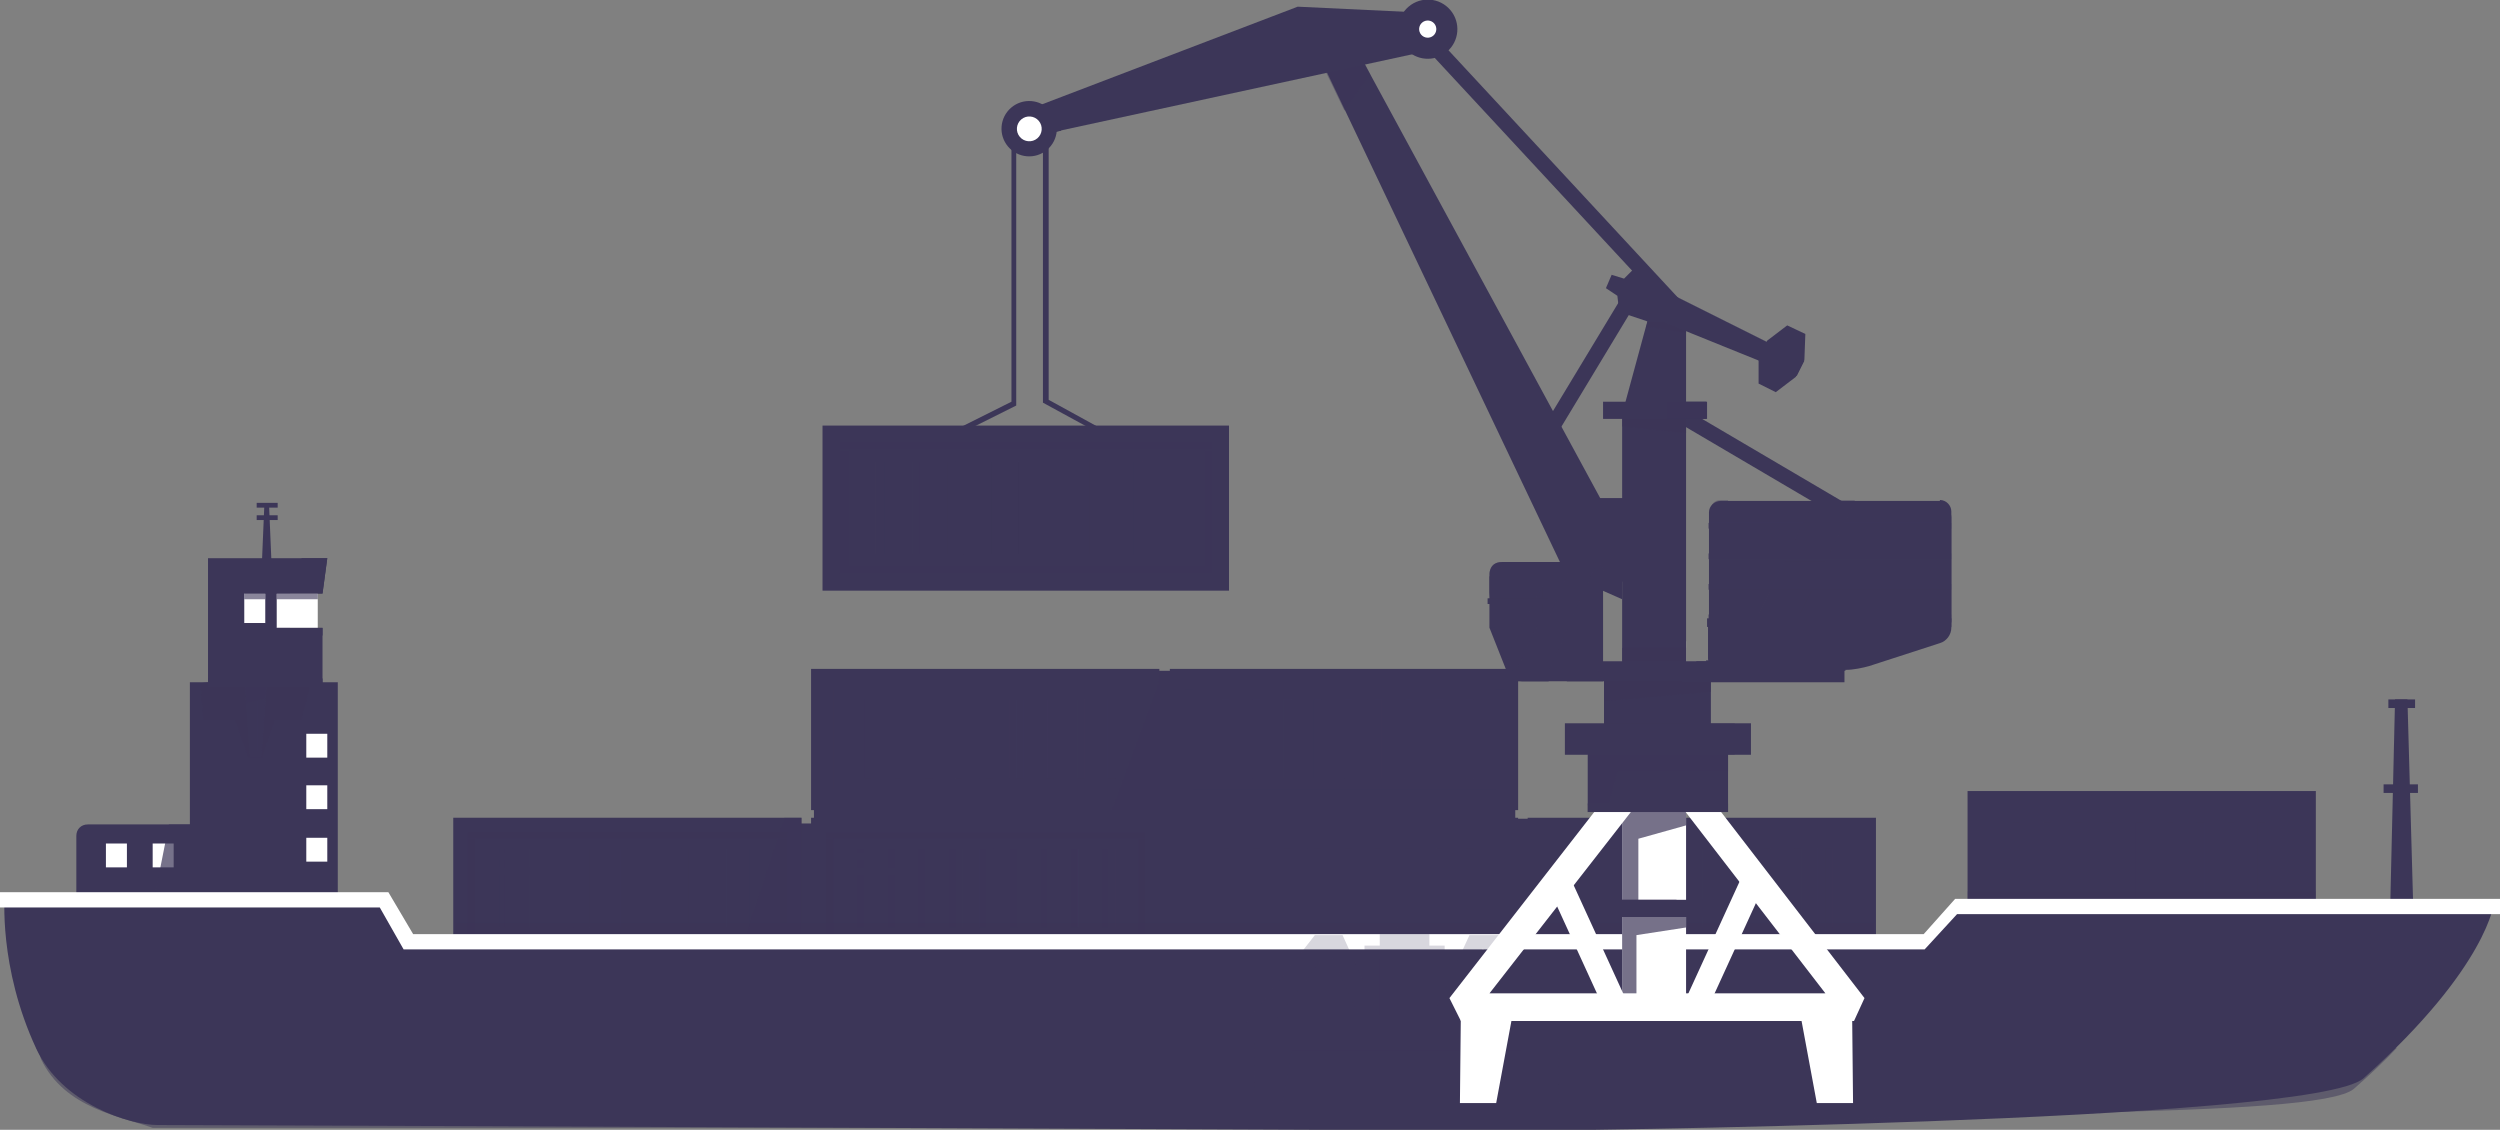 <?xml version="1.0" encoding="utf-8"?>
<!-- Generator: Adobe Illustrator 19.2.0, SVG Export Plug-In . SVG Version: 6.00 Build 0)  -->
<svg version="1.1" id="Layer_1" xmlns="http://www.w3.org/2000/svg" xmlns:xlink="http://www.w3.org/1999/xlink" x="0px" y="0px"
	 viewBox="0 0 262 118.4" style="enable-background:new 0 0 262 118.4;" xml:space="preserve">
<rect x="0" y="0" width="262" height="118.4" fill="#808080" stroke="none"/>
<style type="text/css">
	._x005B_Default_x005D_{fill:#FFFFFF;stroke:#271F21;stroke-miterlimit:10;}
	.Round_x0020_Corners_x0020_2_x0020_pt{fill:#FFFFFF;stroke:#271F21;stroke-miterlimit:10;}
	.Live_x0020_Reflect_x0020_X{fill:none;}
	.Bevel_x0020_Soft{fill:url(#SVGID_1_);}
	.Dusk{fill:#FFFFFF;}
	.Foliage_GS{fill:#F0DB00;}
	.Pompadour_GS{fill-rule:evenodd;clip-rule:evenodd;fill:#8FABD9;}
	.Graphic_x0020_Style_x0020_35{fill:none;}
	.st0{clip-path:url(#SVGID_3_);fill:url(#SVGID_4_);}
	.st1{clip-path:url(#SVGID_3_);fill:url(#SVGID_5_);}
	.st2{clip-path:url(#SVGID_3_);fill:none;}
	.st3{clip-path:url(#SVGID_7_);fill:none;}
	.st4{display:none;}
	.st5{display:inline;opacity:0.8;}
	.st6{fill:#FFFFFF;}
	.st7{display:inline;fill:#3C3658;}
	.st8{display:inline;}
	.st9{fill:none;stroke:#3C3658;stroke-width:4;stroke-miterlimit:10;}
	.st10{fill:none;stroke:#3D3E6F;stroke-miterlimit:10;}
	.st11{fill:none;stroke:#231D3E;stroke-miterlimit:10;}
	.st12{fill:#231D3E;}
	.st13{fill:none;stroke:#3C3658;stroke-miterlimit:10;}
	.st14{fill:#3C3658;}
	.st15{opacity:0.5;fill:#FFFFFF;}
	.st16{fill:#FFFFFF;stroke:#3D3E6F;stroke-miterlimit:10;}
	.st17{opacity:0.85;fill:url(#SVGID_8_);}
	.st18{fill:#FFF0FF;}
	.st19{display:inline;fill:#39424B;}
	.st20{display:inline;fill:#FFFFFF;}
	.st21{display:inline;opacity:0.7;}
	.st22{display:inline;opacity:0.6;fill:#3C3658;}
	.st23{display:inline;opacity:0.5;}
	.st24{fill:none;stroke:#2E355E;stroke-width:2;stroke-linecap:round;stroke-linejoin:round;stroke-dasharray:6,6;}
	.st25{fill:#2E355E;}
	
		.st26{display:none;fill-rule:evenodd;clip-rule:evenodd;fill:none;stroke:#2E355E;stroke-linecap:round;stroke-linejoin:round;stroke-miterlimit:10;stroke-dasharray:6;}
	.st27{fill:none;stroke:#3C3658;stroke-width:2;stroke-miterlimit:10;}
	.st28{fill:none;stroke:#FFFFFF;stroke-width:1.5;stroke-miterlimit:10;}
	.st29{fill:#39424B;}
	.st30{opacity:0.7;}
	.st31{opacity:0.6;fill:#3C3658;}
	.st32{opacity:0.5;}
	.st33{fill-rule:evenodd;clip-rule:evenodd;fill:#3C3658;}
	.st34{opacity:0.4;fill:#3C3658;}
	.st35{opacity:0.6;fill-rule:evenodd;clip-rule:evenodd;fill:#3C3658;}
	.st36{fill-rule:evenodd;clip-rule:evenodd;fill:#3C3658;stroke:#334144;stroke-width:0.802;stroke-miterlimit:10;}
	.st37{opacity:0.4;fill-rule:evenodd;clip-rule:evenodd;fill:#3C3658;}
	.st38{opacity:0.3;fill-rule:evenodd;clip-rule:evenodd;fill:#3C3658;}
	.st39{opacity:0.3;fill:#3C3658;}
	.st40{opacity:0.3;}
	.st41{opacity:0.2;}
	.st42{opacity:0.5;fill:#3C3658;}
	.st43{opacity:0.6;}
	.st44{opacity:0.2;fill:#3C3658;}
	.st45{opacity:0.4;}
	.st46{opacity:0.8;}
	.st47{opacity:0.7;fill:#3C3658;}
	.st48{opacity:0.9;fill:#3C3658;}
	.st49{display:inline;fill:none;stroke:#3C3658;stroke-width:2;stroke-miterlimit:10;}
	.st50{fill-rule:evenodd;clip-rule:evenodd;fill:#FFFFFF;stroke:#1F1E21;stroke-width:0.25;stroke-miterlimit:10;}
	.st51{clip-path:url(#SVGID_10_);fill-rule:evenodd;clip-rule:evenodd;fill:#211F42;}
	.st52{clip-path:url(#SVGID_10_);fill-rule:evenodd;clip-rule:evenodd;fill:#35356B;}
	.st53{clip-path:url(#SVGID_10_);fill-rule:evenodd;clip-rule:evenodd;fill:#F6B221;}
	.st54{clip-path:url(#SVGID_10_);fill-rule:evenodd;clip-rule:evenodd;fill:#303062;}
	.st55{fill-rule:evenodd;clip-rule:evenodd;fill:none;stroke:#1F1E21;stroke-width:0.25;stroke-miterlimit:10;}
	.st56{fill-rule:evenodd;clip-rule:evenodd;fill:none;}
	.st57{fill:#171717;}
	.st58{fill-rule:evenodd;clip-rule:evenodd;fill:#303062;}
	.st59{fill-rule:evenodd;clip-rule:evenodd;fill:none;stroke:#333333;stroke-width:0.5;stroke-miterlimit:10;}
	.st60{fill-rule:evenodd;clip-rule:evenodd;}
	.st61{fill-rule:evenodd;clip-rule:evenodd;fill:#303062;stroke:#1F1E21;stroke-width:0.25;stroke-miterlimit:10;}
	.st62{fill-rule:evenodd;clip-rule:evenodd;fill:#201E40;}
	.st63{fill:#B0B0B0;}
	.st64{fill-rule:evenodd;clip-rule:evenodd;fill:url(#SVGID_11_);}
	.st65{fill:#303062;}
	.st66{clip-path:url(#SVGID_13_);}
	.st67{clip-path:url(#SVGID_15_);fill-rule:evenodd;clip-rule:evenodd;fill:#F6B221;}
	.st68{clip-path:url(#SVGID_15_);fill-rule:evenodd;clip-rule:evenodd;fill:#FFFFFF;}
	.st69{clip-path:url(#SVGID_15_);fill:none;stroke:#FFFFFF;stroke-miterlimit:10;}
	.st70{fill:#575758;}
	.st71{fill:#353535;}
	.st72{fill:url(#SVGID_16_);}
	.st73{opacity:0.53;fill:#363636;}
	.st74{fill:url(#SVGID_17_);}
	.st75{fill:#111111;}
	.st76{fill:#2E2E2E;}
	.st77{fill:#666666;}
	.st78{clip-path:url(#SVGID_19_);fill:#202020;}
	.st79{opacity:0.65;fill:#607079;}
	.st80{fill:url(#SVGID_20_);}
	.st81{fill:#2C2C2C;}
	.st82{fill:url(#SVGID_21_);}
	.st83{fill:#29292B;}
	.st84{opacity:0.35;}
	.st85{fill:url(#SVGID_22_);}
	.st86{fill:url(#SVGID_23_);}
	.st87{fill:#7F7F7F;}
	.st88{fill:#202020;}
	.st89{fill:url(#SVGID_24_);}
	.st90{fill:url(#SVGID_25_);}
	.st91{fill:url(#SVGID_26_);}
	.st92{fill:url(#SVGID_27_);}
	.st93{fill:#404040;}
	.st94{fill:#CBCBCD;}
	.st95{fill:#6F6F72;}
	.st96{fill:#37363B;}
	.st97{opacity:9.000000e-002;}
	.st98{fill:#242424;}
	.st99{fill:url(#SVGID_28_);}
	.st100{fill:#454545;}
	.st101{fill:#363636;}
	.st102{fill:#AEAEB0;}
	.st103{fill:url(#SVGID_29_);}
	.st104{fill:url(#SVGID_30_);}
	.st105{fill:url(#SVGID_31_);}
	.st106{fill:url(#SVGID_32_);}
	.st107{fill:url(#SVGID_33_);}
	.st108{fill:url(#SVGID_34_);}
	.st109{fill:url(#SVGID_35_);}
	.st110{fill:url(#SVGID_36_);}
	.st111{fill:url(#SVGID_37_);}
	.st112{fill:url(#SVGID_38_);}
	.st113{opacity:0.16;fill:#FFFFFF;}
	.st114{clip-path:url(#SVGID_40_);}
	.st115{fill-rule:evenodd;clip-rule:evenodd;fill:#211F42;}
	.st116{fill-rule:evenodd;clip-rule:evenodd;fill:#35356B;}
	.st117{fill-rule:evenodd;clip-rule:evenodd;fill:#F6B221;}
	.st118{clip-path:url(#SVGID_42_);}
	.st119{fill:#EAEAEA;}
	.st120{fill:#19415A;}
	.st121{fill:#353F47;}
	.st122{fill:#40474C;}
	.st123{fill:#F6B221;}
	.st124{opacity:0.3;fill:#6B9136;}
	.st125{fill:#6B9136;}
	.st126{fill:#778796;}
	.st127{fill:#537197;}
	.st128{opacity:0.5;fill:#3F5B7A;}
	.st129{fill:#5589AD;}
	.st130{fill:#3F5B7A;}
	.st131{fill:#DE3A29;}
	.st132{opacity:0.2;fill:#516D8C;}
	.st133{fill:#ED463E;}
	.st134{fill:#89231F;}
	.st135{fill:#516D8C;}
	.st136{opacity:0.4;fill:#537197;}
	.st137{opacity:0.2;fill:#3F5B7A;}
	.st138{fill:#FFD939;}
	.st139{fill:#EFB73A;}
	.st140{fill:#E8AE46;}
	.st141{fill:#FFDC48;}
	.st142{fill:#FF8501;}
	.st143{fill:#ED7906;}
	.st144{fill:#FF9210;}
	.st145{fill:#AF6420;}
	.st146{opacity:0.2;fill:#353F47;}
	.st147{fill:#FFDEA9;}
	.st148{fill:#F0D093;}
	.st149{opacity:0.7;fill:#F0D093;}
	.st150{opacity:0.6;fill:#FFFFFF;}
	.st151{opacity:0.4;fill:#F0D093;}
	.st152{fill:#FFE2B8;}
	.st153{opacity:0.6;fill:#2B3E3C;}
	.st154{fill:#FFECD2;}
	.st155{fill:#211F42;}
	.st156{fill:url(#SVGID_43_);}
	.st157{fill:#D3D3D3;}
	.st158{fill:#D0D0D0;}
	.st159{opacity:0.7;fill:#ADADA5;}
	.st160{fill:#FFE441;}
	.st161{fill:#848484;}
	.st162{fill:#4F5056;}
	.st163{fill:#898E92;}
	.st164{fill:#ADADA5;}
	.st165{opacity:0.4;fill:#ADADA5;}
	.st166{fill:#46474B;}
	.st167{fill:#4E4E4C;}
	.st168{fill:#686A76;}
	.st169{fill-rule:evenodd;clip-rule:evenodd;fill:#537197;}
	.st170{fill-rule:evenodd;clip-rule:evenodd;fill:#4B8DBD;}
	.st171{opacity:0.5;fill:#D0D0D0;}
	.st172{opacity:0.9;fill:#4B8DBD;}
	.st173{fill:#898E92;stroke:#898E92;stroke-width:0.855;stroke-miterlimit:10;}
	.st174{opacity:0.3;fill:#D0D0D0;}
	.st175{fill:#B0B4B7;}
	.st176{fill:#F0CA29;}
	.st177{opacity:0.4;fill:#16A1A8;}
	.st178{fill:#16A1A8;}
	.st179{fill:none;stroke:#FFFFFF;stroke-miterlimit:10;}
	.st180{clip-path:url(#SVGID_45_);fill:#CACCC1;}
	.st181{clip-path:url(#SVGID_45_);fill:url(#SVGID_46_);}
	.st182{fill:none;}
	.st183{fill:#F18F25;}
	.st184{fill:none;stroke:#303162;stroke-miterlimit:10;}
</style>
<linearGradient id="SVGID_1_" gradientUnits="userSpaceOnUse" x1="968.831" y1="-2271.796" x2="969.538" y2="-2271.088">
	<stop  offset="0" style="stop-color:#EDECEF"/>
	<stop  offset="0.166" style="stop-color:#E9E8EB"/>
	<stop  offset="0.335" style="stop-color:#DEDCDF"/>
	<stop  offset="0.507" style="stop-color:#CCC9CA"/>
	<stop  offset="0.68" style="stop-color:#B2AEAD"/>
	<stop  offset="0.852" style="stop-color:#918B89"/>
	<stop  offset="1" style="stop-color:#6F6763"/>
</linearGradient>
<g>
	<g>
		<polygon class="st14" points="252.9,94.8 250.5,94.8 251,73.3 252.3,73.3 		"/>
		<polygon class="st14" points="28.5,60.1 27.4,60.1 27.7,53 28.2,53 		"/>
		<g>
			<polygon class="st14" points="158.8,70.3 121.3,70.3 121.3,70.5 85.3,75.8 85.3,86.3 47.7,86.3 47.7,101.3 84.2,101.3 
				84.8,101.3 121.8,101.3 122.3,101.3 159.3,101.3 159.9,101.3 196.4,101.3 196.4,85.8 158.8,85.8 			"/>
			<rect x="206.5" y="84.6" class="st14" width="36" height="13.9"/>
		</g>
		<g>
			<g>
				<rect x="85.8" y="70.8" class="st14" width="35" height="13.3"/>
				<path class="st39" d="M85.8,70.8v1.5v11.5h35V72.3v-1.5H85.8z M119.3,82.7H87.4V72.3h31.9V82.7z"/>
				<path class="st14" d="M86.5,71.6h33.5v11.8H86.5V71.6L86.5,71.6z M85,70.1v14.8h36.5V70.1H85L85,70.1z"/>
			</g>
			<g>
				<g>
					<g class="st40">
						<rect x="116.1" y="73.3" class="st14" width="0.8" height="8.3"/>
					</g>
					<g class="st40">
						<rect x="112.9" y="73.3" class="st14" width="0.8" height="8.3"/>
					</g>
					<g class="st40">
						<rect x="109.7" y="73.3" class="st14" width="0.8" height="8.3"/>
					</g>
					<g class="st40">
						<rect x="106.5" y="73.3" class="st14" width="0.8" height="8.3"/>
					</g>
					<g class="st40">
						<rect x="103.3" y="73.3" class="st14" width="0.8" height="8.3"/>
					</g>
					<g class="st40">
						<rect x="100.1" y="73.3" class="st14" width="0.8" height="8.3"/>
					</g>
					<g class="st40">
						<rect x="96.9" y="73.3" class="st14" width="0.8" height="8.3"/>
					</g>
					<g class="st40">
						<rect x="93.7" y="73.3" class="st14" width="0.8" height="8.3"/>
					</g>
					<g class="st40">
						<rect x="90.5" y="73.3" class="st14" width="0.8" height="8.3"/>
					</g>
				</g>
			</g>
			<g class="st41">
				<g>
					<g>
						<g>
							<rect x="115.4" y="73.3" class="st14" width="0.8" height="8.3"/>
						</g>
					</g>
					<g>
						<g>
							<rect x="112.2" y="73.3" class="st14" width="0.8" height="8.3"/>
						</g>
					</g>
					<g>
						<g>
							<rect x="109" y="73.3" class="st14" width="0.8" height="8.3"/>
						</g>
					</g>
					<g>
						<g>
							<rect x="105.8" y="73.3" class="st14" width="0.8" height="8.3"/>
						</g>
					</g>
					<g>
						<g>
							<rect x="102.6" y="73.3" class="st14" width="0.8" height="8.3"/>
						</g>
					</g>
					<g>
						<g>
							<rect x="99.4" y="73.3" class="st14" width="0.8" height="8.3"/>
						</g>
					</g>
					<g>
						<g>
							<rect x="96.2" y="73.3" class="st14" width="0.8" height="8.3"/>
						</g>
					</g>
					<g>
						<g>
							<rect x="93" y="73.3" class="st14" width="0.8" height="8.3"/>
						</g>
					</g>
					<g>
						<g>
							<rect x="89.8" y="73.3" class="st14" width="0.8" height="8.3"/>
						</g>
					</g>
				</g>
			</g>
		</g>
		<g>
			<g>
				<rect x="123.3" y="70.8" class="st14" width="35" height="13.3"/>
				<rect x="123.3" y="70.8" class="st42" width="35" height="1.5"/>
				<polygon class="st42" points="158.4,83.8 158.4,72.3 156.8,72.3 156.8,82.7 125,82.7 125,72.3 123.3,72.3 123.3,83.8 				"/>
				<path class="st14" d="M124.1,71.6h33.5v11.8h-33.5V71.6L124.1,71.6z M122.6,70.1v14.8h36.5V70.1H122.6L122.6,70.1z"/>
			</g>
			<g>
				<g>
					<g class="st43">
						<rect x="153.6" y="73.3" class="st14" width="0.8" height="8.3"/>
					</g>
					<g class="st43">
						<rect x="150.4" y="73.3" class="st14" width="0.8" height="8.3"/>
					</g>
					<g class="st43">
						<rect x="147.2" y="73.3" class="st14" width="0.8" height="8.3"/>
					</g>
					<g class="st43">
						<rect x="144" y="73.3" class="st14" width="0.8" height="8.3"/>
					</g>
					<g class="st43">
						<rect x="140.9" y="73.3" class="st14" width="0.8" height="8.3"/>
					</g>
					<g class="st43">
						<rect x="137.7" y="73.3" class="st14" width="0.8" height="8.3"/>
					</g>
					<g class="st43">
						<rect x="134.5" y="73.3" class="st14" width="0.8" height="8.3"/>
					</g>
					<g class="st43">
						<rect x="131.3" y="73.3" class="st14" width="0.8" height="8.3"/>
					</g>
					<g class="st43">
						<rect x="128.1" y="73.3" class="st14" width="0.8" height="8.3"/>
					</g>
				</g>
			</g>
			<g class="st41">
				<g>
					<g>
						<rect x="152.9" y="73.3" class="st14" width="0.8" height="8.3"/>
					</g>
					<g>
						<rect x="149.7" y="73.3" class="st14" width="0.8" height="8.3"/>
					</g>
					<g>
						<rect x="146.5" y="73.3" class="st14" width="0.8" height="8.3"/>
					</g>
					<g>
						<rect x="143.3" y="73.3" class="st14" width="0.8" height="8.3"/>
					</g>
					<g>
						<rect x="140.1" y="73.3" class="st14" width="0.8" height="8.3"/>
					</g>
					<g>
						<rect x="137" y="73.3" class="st14" width="0.8" height="8.3"/>
					</g>
					<g>
						<rect x="133.8" y="73.3" class="st14" width="0.8" height="8.3"/>
					</g>
					<g>
						<rect x="130.6" y="73.3" class="st14" width="0.8" height="8.3"/>
					</g>
					<g>
						<rect x="127.4" y="73.3" class="st14" width="0.8" height="8.3"/>
					</g>
				</g>
			</g>
		</g>
		<g>
			<g>
				<rect x="48.2" y="86.4" class="st14" width="35" height="13.3"/>
				<rect x="48.2" y="86.4" class="st44" width="35" height="1.5"/>
				<polygon class="st44" points="83.2,99.4 83.2,87.9 81.7,87.9 81.7,98.3 49.8,98.3 49.8,87.9 48.2,87.9 48.2,99.4 				"/>
				<path class="st14" d="M49,87.2h33.5V99H49V87.2L49,87.2z M47.5,85.7v14.8H84V85.7H47.5L47.5,85.7z"/>
			</g>
			<g>
				<g>
					<g class="st41">
						<rect x="78.5" y="88.9" class="st14" width="0.8" height="8.3"/>
					</g>
					<g class="st41">
						<rect x="75.3" y="88.9" class="st14" width="0.8" height="8.3"/>
					</g>
					<g class="st41">
						<rect x="72.1" y="88.9" class="st14" width="0.8" height="8.3"/>
					</g>
					<g class="st41">
						<rect x="68.9" y="88.9" class="st14" width="0.8" height="8.3"/>
					</g>
					<g class="st41">
						<rect x="65.7" y="88.9" class="st14" width="0.8" height="8.3"/>
					</g>
					<g class="st41">
						<rect x="62.5" y="88.9" class="st14" width="0.8" height="8.3"/>
					</g>
					<g class="st41">
						<rect x="59.3" y="88.9" class="st14" width="0.8" height="8.3"/>
					</g>
					<g class="st41">
						<rect x="56.1" y="88.9" class="st14" width="0.8" height="8.3"/>
					</g>
					<g class="st41">
						<rect x="52.9" y="88.9" class="st14" width="0.8" height="8.3"/>
					</g>
				</g>
			</g>
			<g class="st41">
				<g>
					<g>
						<rect x="77.8" y="88.9" class="st14" width="0.8" height="8.3"/>
					</g>
					<g>
						<rect x="74.6" y="88.9" class="st14" width="0.8" height="8.3"/>
					</g>
					<g>
						<rect x="71.4" y="88.9" class="st14" width="0.8" height="8.3"/>
					</g>
					<g>
						<rect x="68.2" y="88.9" class="st14" width="0.8" height="8.3"/>
					</g>
					<g>
						<rect x="65" y="88.9" class="st14" width="0.8" height="8.3"/>
					</g>
					<g>
						<rect x="61.8" y="88.9" class="st14" width="0.8" height="8.3"/>
					</g>
					<g>
						<rect x="58.6" y="88.9" class="st14" width="0.8" height="8.3"/>
					</g>
					<g>
						<rect x="55.5" y="88.9" class="st14" width="0.8" height="8.3"/>
					</g>
					<g>
						<rect x="52.3" y="88.9" class="st14" width="0.8" height="8.3"/>
					</g>
				</g>
			</g>
			<polygon class="st34" points="84,100.5 77.3,100.5 82.2,85.7 84,85.7 			"/>
			<polygon class="st34" points="121.5,84.9 116.5,84.9 121.4,71.6 121.5,70.1 			"/>
		</g>
		<g>
			<g>
				<rect x="85.8" y="86.4" class="st14" width="35" height="13.3"/>
				<rect x="85.8" y="86.4" class="st44" width="35" height="1.5"/>
				<polygon class="st44" points="120.8,99.4 120.8,87.9 119.3,87.9 119.3,98.3 87.4,98.3 87.4,87.9 85.8,87.9 85.8,99.4 				"/>
				<path class="st14" d="M86.5,87.2h33.5V99H86.5V87.2L86.5,87.2z M85,85.7v14.8h36.5V85.7H85L85,85.7z"/>
			</g>
			<g>
				<g>
					<g class="st41">
						<rect x="116.1" y="88.9" class="st14" width="0.8" height="8.3"/>
					</g>
					<g class="st41">
						<rect x="112.9" y="88.9" class="st14" width="0.8" height="8.3"/>
					</g>
					<g class="st41">
						<rect x="109.7" y="88.9" class="st14" width="0.8" height="8.3"/>
					</g>
					<g class="st41">
						<rect x="106.5" y="88.9" class="st14" width="0.8" height="8.3"/>
					</g>
					<g class="st41">
						<rect x="103.3" y="88.9" class="st14" width="0.8" height="8.3"/>
					</g>
					<g class="st41">
						<rect x="100.1" y="88.9" class="st14" width="0.8" height="8.3"/>
					</g>
					<g class="st41">
						<rect x="96.9" y="88.9" class="st14" width="0.8" height="8.3"/>
					</g>
					<g class="st41">
						<rect x="93.7" y="88.9" class="st14" width="0.8" height="8.3"/>
					</g>
					<g class="st41">
						<rect x="90.5" y="88.9" class="st14" width="0.8" height="8.3"/>
					</g>
				</g>
			</g>
			<g class="st41">
				<g>
					<g class="st43">
						<rect x="115.4" y="88.9" class="st14" width="0.8" height="8.3"/>
					</g>
					<g class="st43">
						<rect x="112.2" y="88.9" class="st14" width="0.8" height="8.3"/>
					</g>
					<g class="st43">
						<rect x="109" y="88.9" class="st14" width="0.8" height="8.3"/>
					</g>
					<g class="st43">
						<rect x="105.8" y="88.9" class="st14" width="0.8" height="8.3"/>
					</g>
					<g class="st43">
						<rect x="102.6" y="88.9" class="st14" width="0.8" height="8.3"/>
					</g>
					<g class="st43">
						<rect x="99.4" y="88.9" class="st14" width="0.8" height="8.3"/>
					</g>
					<g class="st43">
						<rect x="96.2" y="88.9" class="st14" width="0.8" height="8.3"/>
					</g>
					<g class="st43">
						<rect x="93" y="88.9" class="st14" width="0.8" height="8.3"/>
					</g>
					<g class="st43">
						<rect x="89.8" y="88.9" class="st14" width="0.8" height="8.3"/>
					</g>
				</g>
			</g>
		</g>
		<g>
			<g>
				<rect x="123.3" y="86.4" class="st14" width="35" height="13.3"/>
				<path class="st14" d="M123.3,86.4v1.5v11.5h35V87.9v-1.5H123.3z M156.8,98.3H125V87.9h31.9V98.3z"/>
				<path class="st14" d="M124.1,87.2h33.5V99h-33.5V87.2L124.1,87.2z M122.6,85.7v14.8h36.5V85.7H122.6L122.6,85.7z"/>
			</g>
			<g>
				<g>
					<g>
						<rect x="153.6" y="88.9" class="st14" width="0.8" height="8.3"/>
					</g>
					<g>
						<rect x="150.4" y="88.9" class="st14" width="0.8" height="8.3"/>
					</g>
					<g>
						<rect x="147.2" y="88.9" class="st14" width="0.8" height="8.3"/>
					</g>
					<g>
						<rect x="144" y="88.9" class="st14" width="0.8" height="8.3"/>
					</g>
					<g>
						<rect x="140.9" y="88.9" class="st14" width="0.8" height="8.3"/>
					</g>
					<g>
						<rect x="137.7" y="88.9" class="st14" width="0.8" height="8.3"/>
					</g>
					<g>
						<rect x="134.5" y="88.9" class="st14" width="0.8" height="8.3"/>
					</g>
					<g>
						<rect x="131.3" y="88.9" class="st14" width="0.8" height="8.3"/>
					</g>
					<g>
						<rect x="128.1" y="88.9" class="st14" width="0.8" height="8.3"/>
					</g>
				</g>
			</g>
			<g class="st41">
				<g>
					<g>
						<rect x="152.9" y="88.9" class="st14" width="0.8" height="8.3"/>
					</g>
					<g>
						<rect x="149.7" y="88.9" class="st14" width="0.8" height="8.3"/>
					</g>
					<g>
						<rect x="146.5" y="88.9" class="st14" width="0.8" height="8.3"/>
					</g>
					<g>
						<rect x="143.3" y="88.9" class="st14" width="0.8" height="8.3"/>
					</g>
					<g>
						<rect x="140.1" y="88.9" class="st14" width="0.8" height="8.3"/>
					</g>
					<g>
						<rect x="137" y="88.9" class="st14" width="0.8" height="8.3"/>
					</g>
					<g>
						<rect x="133.8" y="88.9" class="st14" width="0.8" height="8.3"/>
					</g>
					<g>
						<rect x="130.6" y="88.9" class="st14" width="0.8" height="8.3"/>
					</g>
					<g>
						<rect x="127.4" y="88.9" class="st14" width="0.8" height="8.3"/>
					</g>
				</g>
			</g>
		</g>
		<g>
			<g>
				<rect x="160.9" y="86.4" class="st14" width="35" height="13.3"/>
				<rect x="160.9" y="86.4" class="st14" width="35" height="1.5"/>
				<polygon class="st14" points="195.9,99.4 195.9,87.9 194.4,87.9 194.4,98.3 162.5,98.3 162.5,87.9 160.9,87.9 160.9,99.4 				
					"/>
				<path class="st14" d="M161.6,87.2h33.5V99h-33.5V87.2L161.6,87.2z M160.1,85.7v14.8h36.5V85.7H160.1L160.1,85.7z"/>
			</g>
			<g>
				<g>
					<g class="st45">
						<rect x="191.2" y="88.9" class="st14" width="0.8" height="8.3"/>
					</g>
					<g class="st45">
						<rect x="188" y="88.9" class="st14" width="0.8" height="8.3"/>
					</g>
					<g class="st45">
						<rect x="184.8" y="88.9" class="st14" width="0.8" height="8.3"/>
					</g>
					<g class="st45">
						<rect x="181.6" y="88.9" class="st14" width="0.8" height="8.3"/>
					</g>
					<g class="st45">
						<rect x="178.4" y="88.9" class="st14" width="0.8" height="8.3"/>
					</g>
					<g class="st45">
						<rect x="175.2" y="88.9" class="st14" width="0.8" height="8.3"/>
					</g>
					<g class="st45">
						<rect x="172" y="88.9" class="st14" width="0.8" height="8.3"/>
					</g>
					<g class="st45">
						<rect x="168.8" y="88.9" class="st14" width="0.8" height="8.3"/>
					</g>
					<g class="st45">
						<rect x="165.6" y="88.9" class="st14" width="0.8" height="8.3"/>
					</g>
				</g>
			</g>
			<g class="st41">
				<g>
					<g class="st46">
						<rect x="190.5" y="88.9" class="st14" width="0.8" height="8.3"/>
					</g>
					<g class="st46">
						<rect x="187.3" y="88.9" class="st14" width="0.8" height="8.3"/>
					</g>
					<g class="st46">
						<rect x="184.1" y="88.9" class="st14" width="0.8" height="8.3"/>
					</g>
					<g class="st46">
						<rect x="180.9" y="88.9" class="st14" width="0.8" height="8.3"/>
					</g>
					<g class="st46">
						<rect x="177.7" y="88.9" class="st14" width="0.8" height="8.3"/>
					</g>
					<g class="st46">
						<rect x="174.5" y="88.9" class="st14" width="0.8" height="8.3"/>
					</g>
					<g class="st46">
						<rect x="171.3" y="88.9" class="st14" width="0.8" height="8.3"/>
					</g>
					<g class="st46">
						<rect x="168.1" y="88.9" class="st14" width="0.8" height="8.3"/>
					</g>
					<g class="st46">
						<rect x="164.9" y="88.9" class="st14" width="0.8" height="8.3"/>
					</g>
				</g>
			</g>
		</g>
		<g>
			<g>
				<rect x="207" y="83.6" class="st14" width="35" height="13.3"/>
				<rect x="207" y="83.6" class="st42" width="35" height="1.5"/>
				<polygon class="st42" points="242,96.7 242,85.1 240.5,85.1 240.5,95.5 208.6,95.5 208.6,85.1 207,85.1 207,96.7 				"/>
				<path class="st14" d="M207.7,84.4h33.5v11.8h-33.5V84.4L207.7,84.4z M206.2,82.9v14.8h36.5V82.9H206.2L206.2,82.9z"/>
			</g>
			<g>
				<g>
					<g>
						<rect x="237.3" y="86.2" class="st14" width="0.8" height="8.3"/>
					</g>
					<g>
						<rect x="234.1" y="86.2" class="st14" width="0.8" height="8.3"/>
					</g>
					<g>
						<rect x="230.9" y="86.2" class="st14" width="0.8" height="8.3"/>
					</g>
					<g>
						<rect x="227.7" y="86.2" class="st14" width="0.8" height="8.3"/>
					</g>
					<g>
						<rect x="224.5" y="86.2" class="st14" width="0.8" height="8.3"/>
					</g>
					<g>
						<rect x="221.3" y="86.2" class="st14" width="0.8" height="8.3"/>
					</g>
					<g>
						<rect x="218.1" y="86.2" class="st14" width="0.8" height="8.3"/>
					</g>
					<g>
						<rect x="214.9" y="86.2" class="st14" width="0.8" height="8.3"/>
					</g>
					<g>
						<rect x="211.7" y="86.2" class="st14" width="0.8" height="8.3"/>
					</g>
				</g>
			</g>
			<g class="st41">
				<g>
					<g>
						<rect x="236.6" y="86.2" class="st14" width="0.8" height="8.3"/>
					</g>
					<g>
						<rect x="233.4" y="86.2" class="st14" width="0.8" height="8.3"/>
					</g>
					<g>
						<rect x="230.2" y="86.2" class="st14" width="0.8" height="8.3"/>
					</g>
					<g>
						<rect x="227" y="86.2" class="st14" width="0.8" height="8.3"/>
					</g>
					<g>
						<rect x="223.8" y="86.2" class="st14" width="0.8" height="8.3"/>
					</g>
					<g>
						<rect x="220.6" y="86.2" class="st14" width="0.8" height="8.3"/>
					</g>
					<g>
						<rect x="217.4" y="86.2" class="st14" width="0.8" height="8.3"/>
					</g>
					<g>
						<rect x="214.2" y="86.2" class="st14" width="0.8" height="8.3"/>
					</g>
					<g>
						<rect x="211" y="86.2" class="st14" width="0.8" height="8.3"/>
					</g>
				</g>
			</g>
		</g>
		<g>
			<rect x="47.7" y="96.7" class="st44" width="148.7" height="4.6"/>
			<rect x="206.2" y="93.4" class="st44" width="36.5" height="4.6"/>
			<path class="st14" d="M24.6,93.5c0,0.7-0.5,1.2-1.2,1.2H9.2c-0.7,0-1.2-0.5-1.2-1.2v-5.9c0-0.7,0.5-1.2,1.2-1.2h14.2
				c0.7,0,1.2,0.5,1.2,1.2V93.5z"/>
			<rect x="16" y="88.4" class="st6" width="2.2" height="2.5"/>
			<rect x="11.1" y="88.4" class="st6" width="2.2" height="2.5"/>
			<g class="st30">
				<polygon class="st14" points="17.7,86.4 16,95 20.9,94.7 20.9,86.4 				"/>
			</g>
			<rect x="19.9" y="71.5" class="st14" width="15.5" height="23.2"/>
			<path class="st14" d="M206,94.5l-3.4,3.7H41.7l-2.5-4.5H0.5c0,0-0.7,7.6,3.3,16.2c2.7,5.8,9.8,8,12.7,8
				c7.7,0,143.8,0.6,143.8,0.6s82.2-0.8,87.4-5.5c13.1-11.7,13.7-18.5,13.7-18.5H206z"/>
			<path class="st47" d="M32.5,72h-2.5l0.2-0.8H28L27.8,72h-2.1l-0.1-0.8h-2.3h0.2L21,71.6l0.3,3.8h3.3l1.4,4h1.5l1.3-4h2.8L32.5,72
				z M26.7,78.3l-0.3-1.8h0.6L26.7,78.3z"/>
		</g>
		<polygon class="st14" points="27.4,79.3 26.2,79.3 25.6,71.2 28,71.2 		"/>
		<polygon class="st31" points="27.4,78.8 27,78.8 27,73.4 27.8,73.2 		"/>
		<polygon class="st34" points="27.8,73.2 27.9,72 25.7,72 25.8,73.7 		"/>
		<g>
			<polygon class="st6" points="201.7,99.5 42.3,99.5 39.8,95.1 0,95.1 0,93.5 40.7,93.5 43.3,97.9 201.6,97.9 204.9,94.2 262,94.2 
				262,95.8 205.1,95.8 			"/>
		</g>
		<polygon class="st14" points="21.8,72 33.8,72 33.8,65.8 30.4,65.8 30.4,62.2 33.8,62.2 34.3,58.5 21.8,58.5 		"/>
		<rect x="25.6" y="62.2" class="st6" width="2.2" height="3.1"/>
		<rect x="32.1" y="76.9" class="st6" width="2.2" height="2.5"/>
		<rect x="32.1" y="82.3" class="st6" width="2.2" height="2.5"/>
		<rect x="32.1" y="87.8" class="st6" width="2.2" height="2.5"/>
		<rect x="29" y="62.2" class="st6" width="4.3" height="3.6"/>
		<rect x="21.8" y="71.1" class="st14" width="12" height="0.9"/>
		<polygon class="st14" points="33.8,62.2 34.3,58.5 31.6,58.5 31.4,61.3 25.9,61.3 25.6,62.2 		"/>
		<rect x="29" y="62.2" class="st31" width="4.3" height="0.6"/>
		<rect x="25.6" y="62.2" class="st31" width="2.2" height="0.6"/>
		<rect x="29" y="65.8" class="st14" width="4.8" height="0.8"/>
		<rect x="25.6" y="65.3" class="st14" width="2.2" height="0.8"/>
		<rect x="249.8" y="82.2" class="st14" width="3.6" height="0.9"/>
		<rect x="250.3" y="73.3" class="st14" width="2.8" height="0.9"/>
		<g>
			<g>
				<rect x="50.8" y="89.4" class="st14" width="4.3" height="0.8"/>
			</g>
			<g>
				<rect x="54" y="90.9" class="st14" width="2.4" height="0.8"/>
			</g>
			<g>
				<rect x="50.8" y="90.9" class="st14" width="2.3" height="0.8"/>
			</g>
		</g>
		<g>
			<g>
				<rect x="88.3" y="89.4" class="st14" width="4.3" height="0.8"/>
			</g>
			<g>
				<rect x="91.5" y="90.9" class="st14" width="2.4" height="0.8"/>
			</g>
			<g>
				<rect x="88.3" y="90.9" class="st14" width="2.3" height="0.8"/>
			</g>
		</g>
		<g>
			<rect x="26.9" y="54" class="st14" width="2.2" height="0.5"/>
		</g>
		<g>
			<rect x="26.9" y="52.7" class="st14" width="2.2" height="0.5"/>
		</g>
		<g class="st32">
			<path class="st14" d="M3.8,109.8c0.2,0.4,0.4,0.8,0.5,1.2c2.5,5.2,8.4,6,11.7,7.2h160.7c24.2-2.1,66.2-0.8,70-4.1
				c1.7-1.5,3.2-2.9,4.5-4.3H3.8z"/>
		</g>
		<g class="st41">
			<path class="st14" d="M150,106.7h-0.2v-5.3v-0.9h1.6v-1.4h-1.6v-1.2h-5.2v1.2H143v1.4h1.6v6.1l-3.9-8.6h-2.9l-7.2,9.2l0.9,1.8h0
				l-0.1,6.6h3l1-5.5h24l1,5.5h3l-0.1-6.6h0.1l0.9-1.8l-7.1-9.2H154L150,106.7z M133.8,106.7l5.5-7.1l3.2,7.1H133.8z M152.1,106.7
				l3.3-7.3l5.6,7.3L152.1,106.7z"/>
		</g>
	</g>
	<g>
		<g>
			
				<rect x="184.2" y="39.2" transform="matrix(0.507 -0.862 0.862 0.507 49.121 183.44)" class="st14" width="1.6" height="19.1"/>
		</g>
		<g>
			<rect x="156.9" y="37.8" transform="matrix(0.517 -0.856 0.856 0.517 47.323 161.08)" class="st14" width="19" height="1.6"/>
		</g>
		<polygon class="st6" points="176.7,105.3 170,104.4 170,77.5 172.8,67.2 176.7,67.2 		"/>
		<polygon class="st47" points="170,95.2 171.7,94.5 171.7,87.9 176.7,86.5 176.7,85.1 170,85.1 		"/>
		<polygon class="st47" points="176.7,97.2 171.5,98 171.5,105.5 170,105.7 170,96 176.7,96 		"/>
		<polygon class="st14" points="187.3,34.1 185.2,35.7 184.3,37.6 184.3,40.2 186.1,41.1 188.2,39.5 189.1,37.7 189.2,35 		"/>
		<polygon class="st14" points="176.7,71.2 170,70.3 170,43.4 172.8,33.1 176.7,33.1 		"/>
		<polygon class="st47" points="172.5,34.4 173.1,34.3 176.7,34.9 176.7,33.1 172.8,33.1 		"/>
		<g>
			<g>
				<polygon class="st14" points="101.1,45.2 100.8,44.7 106,42.1 106,14.1 106.5,14.1 106.5,42.5 				"/>
			</g>
			<g>
				<polygon class="st14" points="114.8,45.2 109.3,42.2 109.3,12.8 109.9,12.8 109.9,41.9 115,44.7 				"/>
			</g>
			<rect x="155.4" y="106.7" class="st14" width="36" height="1.8"/>
			<g>
				<path class="st6" d="M156.1,104.1h35.2l-17.5-22.7L156.1,104.1z M194.3,107l-41.2,0l-1.2-2.4L172.6,78l2.3,0l20.5,26.6
					L194.3,107z"/>
			</g>
			<g>
				
					<rect x="173.3" y="98.1" transform="matrix(0.416 -0.909 0.909 0.416 15.083 222.124)" class="st6" width="14.4" height="2.5"/>
			</g>
			<g>
				
					<rect x="165.1" y="91" transform="matrix(0.909 -0.416 0.416 0.909 -26.027 78.151)" class="st6" width="2.5" height="15.5"/>
			</g>
			<polygon class="st14" points="164.1,60.2 138.6,6.6 142,6.1 170,57.2 170,62.8 			"/>
			<polygon class="st14" points="139.3,7 142.2,5.2 167.7,52.2 170.7,52.2 170.7,61.2 164.9,59.1 			"/>
			<polygon class="st34" points="141.7,4.1 138.2,6 140.9,11.6 143.6,7.8 			"/>
			<rect x="166.4" y="78.1" class="st14" width="14.7" height="7"/>
			<rect x="168.1" y="70.2" class="st14" width="11.2" height="7.9"/>
			<g>
				
					<rect x="161.6" y="-1.3" transform="matrix(0.733 -0.68 0.68 0.733 31.126 115.114)" class="st14" width="1.6" height="38.3"/>
			</g>
			<rect x="164" y="75.8" class="st14" width="19.5" height="3.3"/>
			<rect x="168" y="42.1" class="st14" width="10.9" height="1.8"/>
			<rect x="168" y="94.3" class="st14" width="10.9" height="1.8"/>
			<polygon class="st6" points="153,115.6 156.8,115.6 158.6,105.9 153.1,105.9 			"/>
			<polygon class="st6" points="190.4,115.6 194.2,115.6 194.1,105.9 188.6,105.9 			"/>
			<polygon class="st34" points="181.1,80.9 169.5,80.9 168.6,84.4 166.4,84.4 166.4,79.1 181.1,79.1 			"/>
		</g>
		<polygon class="st14" points="189.1,37.8 175.5,31 174.4,29.8 171.3,28.1 170.2,29.2 168.9,28.8 168.3,30.2 169.5,31 169.7,32.7 
			172.7,33.7 174.2,33.7 188.3,39.4 		"/>
		<path class="st14" d="M203.3,53c0.7,0,1.2,0.6,1.2,1.2v11.6c0,0.7-0.5,1.4-1.2,1.6l-7.4,2.4c-0.7,0.2-1.7,0.4-2.4,0.4h-13.2
			c-0.7,0-1.2-0.6-1.2-1.2l0.5-14.7c0-0.7,0.6-1.2,1.3-1.2H203.3z"/>
		<g>
			<path class="st14" d="M156.5,66.1l1.6,4.1c0,0,0.3,1.2,1.5,1.2c1.1,0,7.9,0,7.9,0h0.5V59.9c0,0,0.1-1-1.1-1c-2.5,0-8.7,0-9.5,0
				c-1.3,0-1.3,1.2-1.3,1.2v2l0.3,3.4v0.3L156.5,66.1z"/>
			<g class="st40">
				<polygon class="st14" points="162.1,70.8 159.6,70.8 164.6,59.5 167.1,59.5 				"/>
			</g>
			<g>
				<g>
					<path class="st33" d="M158.7,71.2c-0.1,0-0.2-0.1-0.2-0.1l-2.1-5.2v-5.1h5.6v10.4H158.7z"/>
					<path class="st14" d="M161.7,61v5.6v4.3h-2.9l-2-5.1V61H161.7L161.7,61z M162.3,60.4h-6.2v5.4l2.1,5.3c0,0,0.1,0.3,0.5,0.3
						c1.6,0,3.6,0,3.6,0v-4.9V60.4L162.3,60.4z"/>
				</g>
			</g>
			<g class="st40">
				<polygon class="st33" points="161.7,64.3 158.7,70.7 157.9,68.8 161.7,61.3 				"/>
			</g>
		</g>
		<polygon class="st47" points="179.3,72.5 168.1,73.5 168.1,71.1 179.3,71.1 		"/>
		<polygon class="st47" points="170,69.3 176.7,70.3 176.7,67.9 170,67.9 		"/>
		<polygon class="st47" points="170,44.7 176.7,45.4 176.7,43.9 170,43.9 		"/>
		<rect x="166.4" y="84.2" class="st14" width="14.7" height="0.9"/>
		<rect x="176.8" y="75.8" class="st42" width="5" height="3.3"/>
		<rect x="174.6" y="42.1" class="st48" width="4.2" height="1.8"/>
		<path class="st14" d="M203.3,52.4c0.7,0,1.2,0.6,1.2,1.2v11.6c-0.3,0.6-0.5,1.1-1.2,1.3l-7.4,2.4c-0.7,0.2-1.7,0.4-2.4,0.4h-13.2
			c-0.7,0-1.2,0.7-1.2,0V53.7c0-0.7,0.6-1.2,1.2-1.2H203.3z"/>
		<path class="st14" d="M179,69c0,0.7,0.6,0.3,1.2,0.3h13.2c0.7,0,1.8-0.2,2.4-0.4l7.4-2.4c0.7-0.2,1-0.9,1-1.6H179V69z"/>
		<path class="st39" d="M181,52.4h-0.7c-0.7,0-1.2,0.6-0.7,1.2v11.6h1.5V52.4z"/>
		<g>
			<g class="st45">
				<rect x="179" y="54.8" class="st14" width="25.5" height="0.6"/>
			</g>
			<g class="st45">
				<rect x="179" y="58" class="st14" width="25.5" height="0.6"/>
			</g>
			<g class="st45">
				<rect x="179" y="61.2" class="st14" width="25.5" height="0.6"/>
			</g>
			<g class="st45">
				<rect x="179" y="64.4" class="st14" width="25.5" height="0.6"/>
			</g>
		</g>
		<path class="st14" d="M178.9,64.8v0.9h25.6c0-0.3,0-0.3,0-0.6v-0.3H178.9z"/>
		<polygon class="st39" points="193.3,54.8 189,54.8 190.1,52.4 194.4,52.4 		"/>
		<polygon class="st39" points="191.8,57.9 187.5,57.9 188.6,55.5 192.9,55.5 		"/>
		<polygon class="st39" points="190.2,61.2 185.9,61.2 187.1,58.8 191.4,58.8 		"/>
		<polygon class="st39" points="188.7,64.3 184.4,64.3 185.6,61.9 189.9,61.9 		"/>
		<rect x="164.2" y="69.3" class="st14" width="29" height="2.1"/>
		<polygon class="st14" points="193.3,71.5 176.2,71.5 177.8,69.3 193.3,69.3 		"/>
		<g>
			<rect x="178.9" y="69.3" class="st14" width="14.4" height="0.8"/>
			<path class="st14" d="M193.4,70.3h-14.6v-1.1h14.6V70.3z M179,70h14.1v-0.6H179V70z"/>
		</g>
		<g class="st40">
			<path class="st14" d="M156.7,65.8v-5.7c0-0.3,0.1-0.6,0.7-0.6c0.9,0,7,0,9.5,0c0.2,0,0.3,0,0.4,0.1c0.1,0.1,0.1,0.2,0.1,0.2l0,0
				v0v10.3l0.6,1.3V59.9c0,0,0.1-1-1.1-1c-2.5,0-8.7,0-9.5,0l0,0c-1.3,0-1.3,1.2-1.3,1.2v5.7H156.7z"/>
		</g>
		<rect x="155.9" y="62.7" class="st14" width="6.4" height="0.6"/>
		<rect x="168" y="94.3" class="st14" width="7.7" height="1.8"/>
		<ellipse transform="matrix(0.763 -0.647 0.647 0.763 33.482 97.485)" class="st14" cx="149.6" cy="3.1" rx="3.1" ry="3.1"/>
		<polygon class="st14" points="148.6,1.3 136,0.7 107.2,11.7 106.9,14.6 149.8,5.3 151.1,1.7 		"/>
		<path class="st14" d="M111.2,13.7c0.1-0.8-0.2-1.7-0.8-2.4c-0.2-0.2-0.4-0.4-0.6-0.5l-2.6,1l-0.4,2.9L111.2,13.7z"/>
		<ellipse transform="matrix(0.763 -0.647 0.647 0.763 33.475 97.477)" class="st6" cx="149.6" cy="3.1" rx="0.9" ry="0.9"/>
		
			<ellipse transform="matrix(0.763 -0.647 0.647 0.763 16.872 72.933)" class="st14" cx="107.8" cy="13.5" rx="2.9" ry="2.9"/>
		<ellipse transform="matrix(0.763 -0.647 0.647 0.763 16.885 72.952)" class="st6" cx="107.8" cy="13.5" rx="1.3" ry="1.3"/>
	</g>
	<g>
		<g>
			<g>
				<rect x="87.1" y="45.4" class="st14" width="40.9" height="15.5"/>
				<rect x="87.1" y="45.4" class="st34" width="40.9" height="1.7"/>
				<polygon class="st34" points="128,60.6 128,47.2 126.2,47.2 126.2,59.3 89,59.3 89,47.2 87.1,47.2 87.1,60.6 				"/>
				<path class="st14" d="M88,46.3l39.1,0v13.8l-39.1,0V46.3L88,46.3z M86.2,44.6v17.3h42.6V44.6H86.2L86.2,44.6z"/>
			</g>
			<g>
				<g>
					<g class="st40">
						<rect x="122.5" y="48.4" class="st14" width="0.9" height="9.7"/>
					</g>
					<g class="st40">
						<rect x="118.8" y="48.4" class="st14" width="0.9" height="9.7"/>
					</g>
					<g class="st40">
						<rect x="115" y="48.4" class="st14" width="0.9" height="9.7"/>
					</g>
					<g class="st40">
						<rect x="111.3" y="48.4" class="st14" width="0.9" height="9.7"/>
					</g>
					<g class="st40">
						<rect x="107.6" y="48.4" class="st14" width="0.9" height="9.7"/>
					</g>
					<g class="st40">
						<rect x="103.9" y="48.4" class="st14" width="0.9" height="9.7"/>
					</g>
					<g class="st40">
						<rect x="100.1" y="48.4" class="st14" width="0.9" height="9.7"/>
					</g>
					<g class="st40">
						<rect x="96.4" y="48.4" class="st14" width="0.9" height="9.7"/>
					</g>
					<g class="st40">
						<rect x="92.7" y="48.4" class="st14" width="0.9" height="9.7"/>
					</g>
				</g>
			</g>
			<g class="st41">
				<g>
					<g>
						<rect x="121.6" y="48.4" class="st14" width="0.9" height="9.7"/>
					</g>
					<g>
						<rect x="117.9" y="48.4" class="st14" width="0.9" height="9.7"/>
					</g>
					<g>
						<rect x="114.2" y="48.4" class="st14" width="0.9" height="9.7"/>
					</g>
					<g>
						<rect x="110.5" y="48.4" class="st14" width="0.9" height="9.7"/>
					</g>
					<g>
						<rect x="106.7" y="48.4" class="st14" width="0.9" height="9.7"/>
					</g>
					<g>
						<rect x="103" y="48.4" class="st14" width="0.9" height="9.7"/>
					</g>
					<g>
						<rect x="99.3" y="48.4" class="st14" width="0.9" height="9.7"/>
					</g>
					<g>
						<rect x="95.6" y="48.4" class="st14" width="0.9" height="9.7"/>
					</g>
					<g>
						<rect x="91.8" y="48.4" class="st14" width="0.9" height="9.7"/>
					</g>
				</g>
			</g>
		</g>
	</g>
</g>
</svg>
